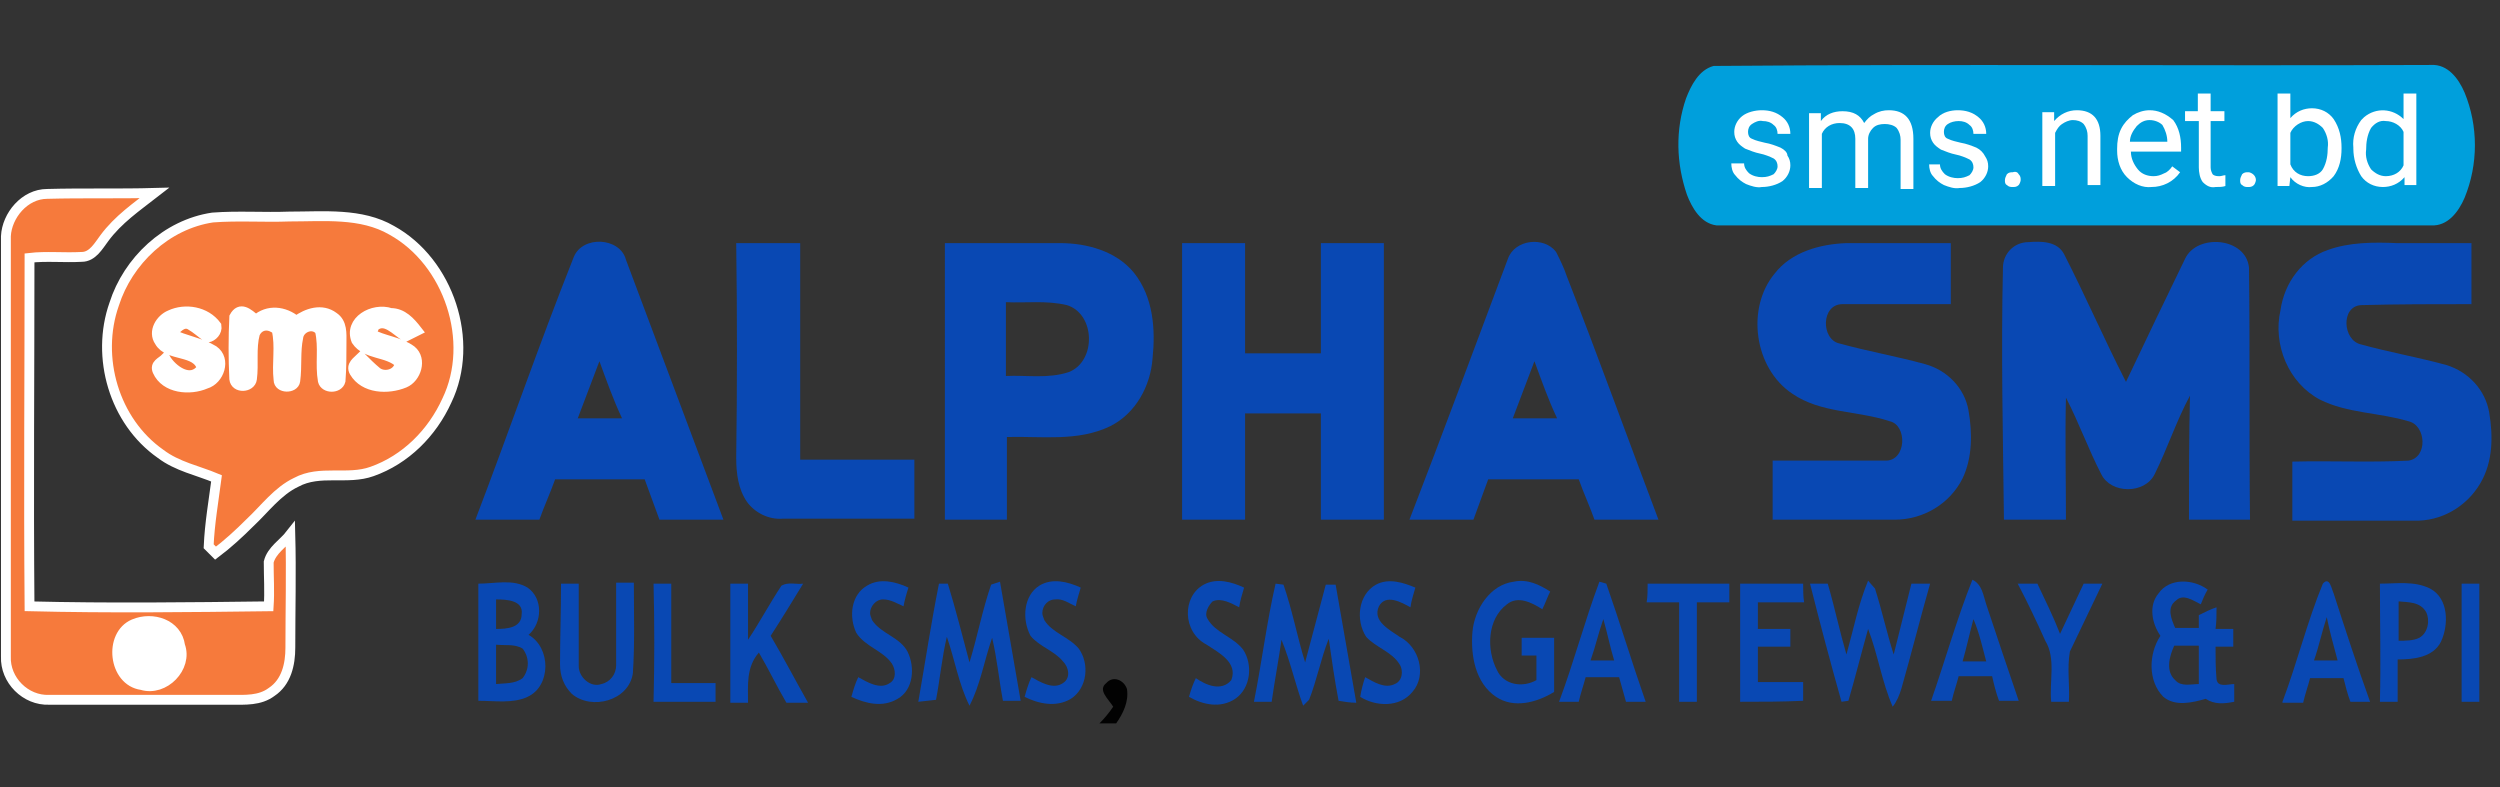 <?xml version="1.0" encoding="utf-8"?>
<!-- Generator: Adobe Illustrator 24.2.1, SVG Export Plug-In . SVG Version: 6.00 Build 0)  -->
<svg version="1.1" id="Layer_1" xmlns="http://www.w3.org/2000/svg" xmlns:xlink="http://www.w3.org/1999/xlink" x="0px" y="0px"
	 viewBox="0 0 254 80" style="enable-background:new 0 0 254 80;" xml:space="preserve">
<rect x="0" y="0" width="254" height="80" fill="#333333" stroke="none"/>
<style type="text/css">
	.st0{fill:#009FDC;}
	.st1{fill:#FFFFFF;}
	.st2{fill:#0948B3;}
	.st3{fill:#020202;}
	.st4{fill:#F67A3C;stroke:#FFFFFF;stroke-miterlimit:10;}
	.st5{fill:none;}
</style>
<g>
	<path class="st0" d="M174.1,6.7c24.3-0.2,48.6,0,72.9-0.1c1.7-0.1,2.8,1.4,3.4,2.8c1.4,3.4,1.4,7.3,0,10.7
		c-0.6,1.4-1.7,2.9-3.4,2.8c-24.2,0-48.4,0-72.6,0c-1.6-0.2-2.5-1.8-3-3.1c-1.1-3.2-1.2-6.6-0.1-9.8C171.8,8.7,172.6,7.1,174.1,6.7z
		 M230.5,19.8c0.5-0.2,1-0.4,1.5-0.7c1,0.6,2.2,0.9,3.3,0.4c2.3-1.3,2.5-4.8,0.8-6.7c-1.1-1.2-3.1-1-4.3,0c0-1.2,0-2.5,0.1-3.7
		l-1.2,0.2C230.4,12.8,230.6,16.3,230.5,19.8z M243.4,9.1c0,1.2,0,2.4,0.1,3.6c-1.1-0.7-2.6-1.2-3.9-0.4c-2.2,1.7-2.1,5.9,0.5,7.2
		c1,0.5,2.2,0.2,3.1-0.4c0.5,0.3,1,0.4,1.5,0.6c0-3.6,0-7.1,0-10.6L243.4,9.1L243.4,9.1z M222.6,12l-1,0.2c0,0.2,0,0.6,0,0.8l1,0.2
		c0,1.9-0.2,3.9,0.1,5.8c0.4,1,1.7,0.7,2.6,0.9c0-0.3,0-0.8,0-1.1l-1.4-0.3c-0.1-1.8,0-3.5-0.1-5.3l1.4-0.1c0-0.2,0-0.7,0-1l-1.4,0
		c0-0.9,0-1.8,0-2.8C222.8,9.8,222.5,10.8,222.6,12L222.6,12z M175.3,14.9c1.1,1.7,3.6,1.1,5,2.7c-0.7,0.6-1.3,1.4-2.2,1.1
		c-1.1,0.1-1.5-1-2.1-1.7c-0.3,0.2-1.2,0.2-0.9,0.8c0.7,2.1,3.4,2.4,5.1,1.5c1.2-0.6,1.7-2.6,0.4-3.4c-1.2-0.7-2.6-0.9-3.9-1.3
		l-0.4-1c1.2-1,2.9-0.8,3.7,0.6l1.2-0.3c-0.6-1.2-1.8-2.2-3.2-2C176.4,11.7,174.5,13.2,175.3,14.9z M184.1,12.8
		c-0.4-0.4-0.8-0.7-1.4-0.9c0,2.6,0,5.2,0,7.8h1.4c0-1.8-0.2-3.7,0.2-5.5c0.4-1.2,2.4-1.7,2.9-0.4c0.3,1.9,0,3.9,0.1,5.8l1.4,0
		c0-1.8-0.2-3.6,0.1-5.5c0.3-1.2,2.3-1.7,2.9-0.4c0.3,1.9,0.1,3.9,0.1,5.8l1.4,0c0-2.1,0.2-4.3-0.2-6.4c-0.7-1.9-3.3-1.6-4.5-0.4
		c-1.1-1.2-2.9-1.3-4.2-0.2C184.1,12.7,184.1,12.7,184.1,12.8z M194.6,14.5c0.7,2.2,3.9,1.2,4.8,3.1c-0.8,1.8-3.4,1.3-4-0.4
		l-1.3,0.2c0.5,0.8,0.9,1.9,2,2.2c1.5,0.4,3.6,0.2,4.4-1.5c0.4-1,0-2.2-1.1-2.6c-0.1,0-0.3-0.1-0.5-0.1c-1.1-0.6-3.1-0.3-3.3-1.8
		c0.8-0.8,2.2-0.9,3-0.1l0,0c0.5,0.6,1.2,0.6,1.9,0.5c-0.5-1-1.2-2-2.4-2.1C196.6,11.5,194.1,12.5,194.6,14.5z M206.2,12.1
		c0,2.5,0,5,0,7.5l1.4,0.1c0-1.8-0.2-3.6,0.1-5.4c0.3-1.5,2.9-1.8,3.3-0.2c0.2,1.8,0,3.7,0,5.5l1.4,0c-0.1-2.1,0.2-4.3-0.2-6.3
		c-0.8-2-3.6-1.7-4.9-0.4c0-0.2,0-0.7,0-0.9L206.2,12.1z M215.2,19.1c1,0.7,2.3,0.8,3.4,0.6c1.1-0.2,1.8-1.4,2.4-2.2l-1.4-0.2
		c-0.7,0.7-1.4,1.8-2.5,1.5c-1.3-0.2-1.7-1.5-2.1-2.5c2,0,4,0,5.9,0c0-2-1.1-4.4-3.5-4.3C213.9,11.6,212.6,17,215.2,19.1L215.2,19.1
		z M202.5,18.1c0,0.5,0,1,0,1.5h1.5c0-0.5,0-1,0-1.5L202.5,18.1z M226.8,18.1c0,0.5,0,1,0,1.5h1.5c0-0.5,0-1,0-1.5H226.8z"/>
	<path class="st0" d="M215.1,15c0.5-1,1.1-2.3,2.5-2.1c1.2,0,1.7,1.2,2.2,2.1C218.2,15.1,216.6,15.1,215.1,15z"/>
	<path class="st0" d="M232.7,13.3c1.2-1.1,3,0.2,3,1.6c0.4,1.5-0.4,4-2.3,3.7C231.2,18,231.2,14.7,232.7,13.3z"/>
	<path class="st0" d="M240.5,13.2c1.3-0.9,2.9,0.4,2.9,1.7c0.4,1.5-0.2,4-2.2,3.7C239,18.1,238.9,14.5,240.5,13.2z"/>
	<path class="st1" d="M230.5,19.8c0-3.5-0.1-7,0-10.5l1.3-0.2c0,1.2,0,2.5-0.1,3.7c1.2-1,3.2-1.2,4.3,0c1.7,1.8,1.5,5.4-0.8,6.7
		c-1.1,0.6-2.3,0.3-3.3-0.4C231.5,19.3,231,19.6,230.5,19.8z M232.7,13.3c-1.5,1.3-1.5,4.7,0.7,5.4c2,0.2,2.7-2.2,2.3-3.7
		C235.7,13.5,233.9,12.2,232.7,13.3L232.7,13.3z"/>
	<path class="st1" d="M243.4,9.1h1.3c0,3.6,0,7.1,0,10.6c-0.5-0.2-1-0.4-1.5-0.7c-0.9,0.5-2.1,0.9-3.1,0.4c-2.6-1.3-2.8-5.5-0.5-7.2
		c1.2-0.8,2.7-0.4,3.9,0.4C243.4,11.5,243.4,10.3,243.4,9.1z M240.5,13.2c-1.6,1.3-1.5,4.8,0.7,5.5c2,0.2,2.6-2.2,2.2-3.7
		C243.4,13.6,241.8,12.4,240.5,13.2z"/>
	<path class="st1" d="M222.6,12c-0.1-1.2,0.2-2.2,1.4-2.7c0,0.9,0,1.8,0,2.8l1.4,0c0,0.2,0,0.7,0,1l-1.4,0.1c0,1.8,0,3.5,0.1,5.3
		l1.4,0.3c0,0.3,0,0.8,0,1.1c-0.9-0.2-2.2,0.1-2.6-0.9c-0.3-1.9-0.1-3.8-0.1-5.8l-1-0.2c0-0.2,0-0.6,0-0.8L222.6,12z"/>
	<path class="st1" d="M175.3,14.9c-0.8-1.7,1.1-3.2,2.7-3c1.5-0.2,2.6,0.7,3.2,2l-1.2,0.3c-0.8-1.4-2.5-1.5-3.7-0.6l0.4,1
		c1.3,0.4,2.7,0.7,3.9,1.3c1.2,0.8,0.7,2.8-0.4,3.4c-1.7,0.9-4.5,0.6-5.1-1.5c-0.3-0.5,0.7-0.5,0.9-0.8c0.6,0.7,1.1,1.8,2.1,1.7
		c1,0.2,1.6-0.6,2.2-1.1C178.9,16,176.4,16.6,175.3,14.9z"/>
	<path class="st1" d="M184.1,12.8c1.2-1.1,3-1.1,4.2,0c0,0,0,0,0.1,0.1c1.2-1.2,3.8-1.5,4.5,0.4c0.4,2.1,0.1,4.3,0.2,6.4l-1.4,0
		c0-1.9,0.2-3.9-0.1-5.8c-0.6-1.2-2.5-0.8-2.9,0.4c-0.4,1.8-0.1,3.6-0.1,5.4l-1.4,0c0-1.9,0.2-3.9-0.1-5.8c-0.4-1.4-2.5-0.8-2.9,0.4
		c-0.4,1.8-0.1,3.6-0.2,5.5h-1.4c0-2.6,0-5.2,0-7.8C183.3,12,183.7,12.3,184.1,12.8z"/>
	<path class="st1" d="M194.6,14.5c-0.5-2,2-3,3.6-2.6c1.2,0,1.9,1.1,2.4,2.1c-0.7,0.1-1.4,0.1-1.9-0.5c-0.8-0.8-2.2-0.8-3,0.1l0,0
		c0.2,1.5,2.2,1.2,3.3,1.8c1.1,0.2,1.8,1.1,1.6,2.2c0,0.2-0.1,0.3-0.1,0.5c-0.7,1.7-2.8,1.8-4.4,1.5c-1.1-0.3-1.5-1.4-2-2.2l1.3-0.2
		c0.7,1.7,3.2,2.2,4,0.4C198.4,15.7,195.2,16.8,194.6,14.5z"/>
	<path class="st1" d="M206.2,12.1l1.2-0.1c0,0.2,0,0.7,0,0.9c1.3-1.3,4.1-1.6,4.9,0.4c0.4,2.1,0.1,4.2,0.2,6.3l-1.4,0
		c0-1.8,0.2-3.7,0-5.5c-0.4-1.6-3-1.3-3.3,0.2c-0.3,1.8-0.1,3.6-0.1,5.4l-1.4-0.1C206.2,17.1,206.2,14.6,206.2,12.1z"/>
	<path class="st1" d="M215.2,19.1c-2.6-2.1-1.4-7.5,2.3-7.2c2.3-0.1,3.4,2.3,3.5,4.3c-2,0-4,0-5.9,0c0.4,1,0.8,2.3,2.1,2.5
		c1.1,0.3,1.9-0.8,2.5-1.5l1.4,0.2c-0.6,0.9-1.2,2-2.4,2.2C217.5,19.9,216.1,19.8,215.2,19.1z M215.1,15c1.5,0,3.1,0,4.7,0
		c-0.5-0.9-1-2.2-2.2-2.1C216.2,12.8,215.6,14.1,215.1,15L215.1,15z"/>
	<path class="st1" d="M202.5,18.1l1.5,0c0,0.5,0,1,0,1.5h-1.5C202.5,19.1,202.5,18.6,202.5,18.1z"/>
	<path class="st1" d="M226.8,18.1h1.5c0,0.5,0,1,0,1.5h-1.5C226.8,19.1,226.8,18.6,226.8,18.1z"/>
	<path class="st2" d="M58.3,26.1c0.9-2.2,4.7-2,5.3,0.3c3.3,8.8,6.6,17.6,9.9,26.4H67l-1.5-4.1c-3,0-6.1,0-9.1,0
		c-0.5,1.4-1.1,2.7-1.6,4.1h-6.5C51.7,43.9,54.8,34.9,58.3,26.1z M60.9,36.7c-0.7,1.9-1.5,3.9-2.2,5.8c1.5,0,3,0,4.5,0
		C62.3,40.6,61.6,38.6,60.9,36.7L60.9,36.7z"/>
	<path class="st2" d="M74.8,24.7h6.5c0,7.3,0,14.7,0,22c3.9,0,7.8,0,11.6,0c0,2,0,4,0,6c-4.5,0-9,0-13.4,0c-1.4,0.1-2.8-0.6-3.6-1.7
		c-0.9-1.3-1.1-2.9-1.1-4.5C74.9,39.3,74.9,32,74.8,24.7z"/>
	<path class="st2" d="M95.9,24.7c3.9,0,7.9,0,11.8,0c2.7,0,5.7,0.8,7.5,3c2,2.5,2.2,5.8,1.9,8.7c-0.2,2.8-1.7,5.6-4.3,6.9
		c-3.3,1.6-7,1-10.5,1.1c0,2.8,0,5.6,0,8.4c-2.1,0-4.2,0-6.3,0V24.7z M102.2,30.7c0,2.5,0,5,0,7.5c2.1-0.1,4.3,0.3,6.4-0.4
		c2.8-1.1,2.7-5.9-0.2-6.8C106.3,30.5,104.2,30.8,102.2,30.7z"/>
	<path class="st2" d="M120.1,24.7h6.4c0,3.7,0,7.5,0,11.2h7.7V24.7h6.4c0,9.4,0,18.7,0,28.1h-6.4c0-3.6,0-7.2,0-10.8h-7.7
		c0,3.6,0,7.2,0,10.8c-2.1,0-4.2,0-6.4,0C120.1,43.4,120.1,34.1,120.1,24.7z"/>
	<path class="st2" d="M153.2,26.3c0.7-2,3.7-2.3,4.9-0.7c0.4,0.8,0.8,1.6,1.1,2.5c3.2,8.2,6.2,16.5,9.3,24.7h-6.5
		c-0.5-1.4-1.1-2.7-1.6-4.1h-9.2l-1.5,4.1h-6.5C146.6,44,149.9,35.1,153.2,26.3z M155.9,36.7c-0.7,1.9-1.5,3.9-2.2,5.8h4.5
		C157.3,40.6,156.6,38.6,155.9,36.7z"/>
	<path class="st1" d="M17.3,32c1.5-0.7,3.6-0.4,4.7,1c0.1,0.6-0.4,1-0.9,1.2c-0.6-0.4-1.1-0.9-1.8-1.3c-0.8-0.4-1.4,0.5-1.9,0.9
		c1.4,0.7,2.9,0.9,4.3,1.7c1.3,0.9,0.6,3-0.8,3.4c-1.6,0.7-4.1,0.5-4.9-1.3c-0.3-0.6,0.5-0.9,0.8-1.3c0.7,1.2,2.6,2.7,3.7,1
		c-0.4-1.8-3.3-1.1-4.3-2.7C15.5,33.7,16.3,32.4,17.3,32z"/>
	<path class="st1" d="M23.8,32.2c0.5-1.1,1.3-0.4,1.9,0.2c1.3-1,2.9-0.8,4.1,0.1c1.1-0.8,2.6-1.3,3.8-0.4c0.9,0.5,0.7,1.7,0.8,2.6
		c0,1.3,0,2.6-0.1,3.9c-0.1,0.9-1.5,0.9-1.8,0c-0.3-1.7,0.2-3.4-0.3-5.1c-0.6-0.9-2-0.3-2.2,0.7c-0.3,1.5,0,3-0.3,4.4
		c-0.1,0.9-1.7,0.8-1.7-0.1c-0.2-1.7,0.1-3.4-0.2-5.1c-0.5-0.5-1.3-0.5-1.8,0c-0.1,0.1-0.3,0.3-0.3,0.5c-0.4,1.5-0.1,3.1-0.3,4.6
		c0,1-1.7,1.1-1.8,0C23.8,36.4,23.8,34.3,23.8,32.2z"/>
	<path class="st1" d="M36.2,34.6c-0.8-2,1.8-3.3,3.4-2.9c1.2,0,2,0.9,2.7,1.8c-0.4,0.2-0.8,0.4-1.2,0.6c-1-0.5-2-2-3.2-1
		c-0.1,0.2-0.3,0.5-0.3,0.7c1.3,0.8,2.9,0.8,4.1,1.7c1.1,0.9,0.5,2.8-0.7,3.3c-1.6,0.7-4,0.6-5.1-1.1c-0.4-0.7,0.3-1.1,0.7-1.5
		c0.5,0.5,1,1.1,1.6,1.5c0.8,0.5,2.2,0.2,2.3-0.9C39.4,35.7,37.2,36,36.2,34.6z"/>
	<path class="st2" d="M57,59.3h1.8c0,2.8,0,5.6,0,8.4c0,1.1,1.2,2.2,2.3,1.8c0.9-0.2,1.5-1,1.5-1.9c0-2.8,0-5.5,0-8.4h1.8
		c0,3.1,0.1,6.2-0.1,9.2c-0.4,2.8-4.2,3.8-6.2,2.1c-0.8-0.8-1.2-1.8-1.2-3C56.9,64.9,57,62.1,57,59.3z"/>
	<path class="st2" d="M48.6,59.3c1.7,0,3.5-0.5,5,0.4c1.6,1.1,1.5,3.6,0.1,4.8c2.3,1.3,2.3,5.2-0.1,6.3c-1.5,0.7-3.3,0.4-5,0.4
		C48.6,67.3,48.6,63.3,48.6,59.3z M50.4,60.9c0,1,0,2,0,3c1.1,0,2.6-0.1,2.6-1.5C53.2,61,51.5,60.9,50.4,60.9L50.4,60.9z M50.4,65.5
		c0,1.4,0,2.7,0,4c0.9-0.1,1.9,0,2.7-0.6c0.7-0.9,0.7-2.1,0-3C52.3,65.4,51.3,65.6,50.4,65.5L50.4,65.5z"/>
	<path class="st2" d="M66.4,59.3h1.8c0,3.3,0,6.7,0,10.1h4.5c0,0.7,0,1.3,0,1.9c-2.1,0-4.2,0-6.3,0C66.5,67.3,66.5,63.3,66.4,59.3z"
		/>
	<path class="st2" d="M74.2,59.3H76c0,1.9,0,3.8,0,5.7c1.2-1.8,2.2-3.7,3.4-5.5c0.7-0.4,1.5-0.1,2.2-0.2c-1.1,1.8-2.2,3.6-3.3,5.3
		c1.3,2.2,2.5,4.5,3.8,6.8c-0.7,0-1.5,0-2.2,0c-1-1.7-1.8-3.4-2.8-5.1c-1.3,1.5-1.1,3.3-1.1,5.1h-1.8C74.2,67.3,74.2,63.3,74.2,59.3
		z"/>
	<path class="st2" d="M88.1,59.5c1.3-0.8,2.9-0.4,4.2,0.2c-0.2,0.6-0.4,1.3-0.5,1.9c-0.7-0.3-1.3-0.7-2.1-0.7
		c-0.7,0-1.3,0.7-1.3,1.4c0,0.2,0.1,0.4,0.2,0.7c0.9,1.4,2.8,1.7,3.6,3.2c0.8,1.6,0.6,3.9-1,4.8c-1.5,0.9-3.2,0.5-4.7-0.2
		c0.2-0.7,0.4-1.4,0.7-2c0.9,0.5,2.2,1.3,3.2,0.6c0.7-0.4,0.6-1.4,0.2-2c-0.9-1.3-2.7-1.7-3.6-3.1C86.2,62.6,86.5,60.4,88.1,59.5z"
		/>
	<path class="st2" d="M93.3,71.3c0.7-4,1.3-8,2.1-12h0.9c0.8,2.6,1.5,5.4,2.2,8c0.8-2.6,1.3-5.3,2.2-7.9l0.9-0.3
		c0.7,4,1.4,8.1,2.1,12.1h-1.8c-0.4-2.1-0.6-4.3-1.1-6.4c-0.8,2.3-1.2,4.8-2.3,6.9c-1.1-2.2-1.5-4.7-2.3-7c-0.5,2.1-0.7,4.3-1.1,6.4
		L93.3,71.3z"/>
	<path class="st2" d="M105.6,59.5c1.3-0.8,2.9-0.4,4.2,0.2c-0.2,0.7-0.4,1.3-0.5,1.9c-0.7-0.3-1.3-0.8-2.1-0.7
		c-0.7,0-1.3,0.6-1.3,1.4c0,0.2,0.1,0.4,0.2,0.7c0.8,1.3,2.5,1.7,3.5,2.9c1.1,1.5,0.9,4-0.8,5.1c-1.5,0.9-3.3,0.5-4.7-0.2
		c0.2-0.7,0.4-1.4,0.7-2c0.9,0.5,2.2,1.3,3.2,0.6c0.8-0.5,0.6-1.6,0-2.2c-0.9-1.1-2.4-1.5-3.3-2.6C103.8,62.9,104,60.5,105.6,59.5z"
		/>
	<path class="st2" d="M122.3,59.4c1.3-0.7,2.8-0.3,4.1,0.3c-0.2,0.7-0.4,1.3-0.5,2c-0.8-0.4-1.8-1-2.7-0.6c-0.4,0.4-0.9,1.2-0.5,1.8
		c0.8,1.4,2.6,1.8,3.6,3.1c1,1.5,0.8,3.9-0.8,5c-1.5,1-3.3,0.6-4.7-0.2c0.2-0.7,0.4-1.3,0.7-1.9c1,0.7,2.6,1.4,3.6,0.2
		c0.7-1.8-1.3-2.8-2.5-3.6C120.1,64.2,120.1,60.6,122.3,59.4z"/>
	<path class="st2" d="M127.4,71.3c0.8-4,1.3-8.1,2.2-12l0.8,0.1c0.9,2.6,1.4,5.3,2.2,7.9c0.7-2.6,1.4-5.3,2.1-7.9h1
		c0.7,4,1.4,8,2.1,12c-0.6,0-1.2-0.1-1.8-0.2c-0.4-2.1-0.7-4.2-1-6.3c-0.8,2-1.2,4.2-2,6.2l-0.6,0.6c-0.8-2.2-1.3-4.5-2.2-6.7
		c-0.3,2.1-0.7,4.2-1,6.3L127.4,71.3z"/>
	<path class="st2" d="M139.8,59.4c1.3-0.7,2.8-0.2,4,0.3c-0.2,0.7-0.4,1.3-0.5,2c-0.9-0.5-2.5-1.4-3.2-0.1c-0.7,1.5,1.1,2.4,2.1,3.1
		c2,1,2.8,3.9,1.3,5.6c-1.3,1.6-3.7,1.5-5.3,0.5c0.1-0.7,0.3-1.4,0.5-2c0.9,0.5,2,1.2,3,0.7c0.8-0.3,0.9-1.4,0.5-2
		c-0.8-1.3-2.4-1.7-3.4-2.8C137.7,63,138,60.4,139.8,59.4z"/>
	<path class="st2" d="M149.6,64.2c0.2-2.3,1.8-4.8,4.2-5.1c1.4-0.3,2.6,0.3,3.7,1c-0.3,0.6-0.5,1.2-0.8,1.8
		c-1.1-0.7-2.5-1.4-3.6-0.5c-2,1.5-2.1,4.6-1,6.7c0.7,1.5,2.6,1.8,4,1c0-0.8,0-1.7,0-2.5l-1.5,0v-1.8c1.1,0,2.2,0,3.3,0
		c0,1.8,0,3.7,0,5.5c-1.8,1.1-4.1,1.7-5.9,0.5C149.9,69.4,149.4,66.6,149.6,64.2z"/>
	<path class="st2" d="M158.4,71.3c1.5-4,2.6-8.2,4.1-12.2l0.7,0.2c1.4,4,2.6,8,4,12l-2,0l-0.7-2.5h-3.4c-0.2,0.8-0.5,1.6-0.7,2.5
		L158.4,71.3z M162.9,62.9c-0.5,1.4-0.8,2.8-1.3,4.2l2.4,0C163.6,65.8,163.3,64.3,162.9,62.9z"/>
	<path class="st2" d="M167.4,59.3h8.3c0,0.7,0,1.3,0,1.9h-3.3c0,3.3,0,6.7,0,10.1h-1.8c0-3.3,0-6.7,0-10.1h-3.3
		C167.4,60.6,167.4,59.9,167.4,59.3z"/>
	<path class="st2" d="M176.8,71.3c0-4,0-8,0-12h6.4c0,0.7,0,1.3,0.1,1.9c-1.5,0-3.1,0-4.7,0c0,0.9,0,1.8,0,2.7h3.3
		c0,0.4,0,1.4,0,1.8h-3.3c0,1.2,0,2.4,0,3.6c1.5,0,3,0,4.6,0c0,0.7,0,1.3,0,1.9C181.1,71.3,179,71.3,176.8,71.3z"/>
	<path class="st2" d="M183.9,59.3h1.8c0.7,2.4,1.2,4.8,1.9,7.2c0.7-2.5,1.2-5.1,2.2-7.5l0.7,0.8c0.7,2.2,1.2,4.5,1.9,6.7
		c0.6-2.4,1.2-4.8,1.8-7.2h1.9c-1,3.5-1.9,7.1-2.9,10.6c-0.2,0.7-0.5,1.4-0.9,1.9c-1.1-2.5-1.5-5.3-2.5-7.9c-0.7,2.5-1.3,4.9-2,7.3
		l-0.7,0.1C186,67.4,184.9,63.3,183.9,59.3z"/>
	<path class="st2" d="M200.4,58.9c1,0.5,1.1,1.6,1.4,2.5c1.1,3.3,2.2,6.6,3.3,9.8l-2,0c-0.3-0.8-0.5-1.6-0.7-2.5h-3.4
		c-0.2,0.8-0.5,1.6-0.7,2.5h-2.1C197.6,67.2,198.8,62.9,200.4,58.9z M200.5,62.9c-0.4,1.5-0.7,2.9-1.1,4.3h2.4
		C201.4,65.7,201.1,64.3,200.5,62.9L200.5,62.9z"/>
	<path class="st2" d="M205,59.3l2,0c0.8,1.7,1.6,3.3,2.3,5.1c0.8-1.7,1.6-3.4,2.4-5.1l1.9,0c-1.1,2.3-2.2,4.6-3.3,6.9
		c-0.3,1.7,0,3.4-0.1,5.1h-1.8c-0.2-2.1,0.5-4.4-0.6-6.2C206.9,63.1,206,61.2,205,59.3z"/>
	<path class="st2" d="M219.3,60.3c1.1-1.6,3.5-1.5,5-0.4c-0.3,0.5-0.5,1-0.7,1.5c-0.8-0.4-1.8-1.1-2.5-0.4c-1,0.7-0.5,1.9-0.1,2.8
		h2.4c0-0.4,0-1,0-1.3c0.6-0.3,1.2-0.6,1.8-0.8c0,0.7,0,1.5-0.1,2.2c0.6,0,1.1,0,1.8,0v1.8l-1.8,0c0,1.1,0,2.2,0.1,3.3
		c0.1,0.9,1.2,0.5,1.8,0.5c0,0.6,0,1.2,0,1.8c-1,0.2-2,0.3-2.9-0.3c-1.4,0.4-3.1,0.8-4.3-0.2c-1.6-1.6-1.5-4.4-0.3-6.2
		C218.6,63.3,218.3,61.5,219.3,60.3z M221,69.1c0.6,0.7,1.6,0.4,2.4,0.4c0-1.3,0-2.6,0-3.9c-0.8,0-1.7,0-2.5,0
		C220.4,66.7,220,68.2,221,69.1z"/>
	<path class="st2" d="M231.9,71.3c1.5-4,2.5-8.1,4.1-12c0.7-0.8,0.9,0.6,1.1,1c1.2,3.7,2.4,7.4,3.7,11l-2,0
		c-0.3-0.8-0.5-1.6-0.7-2.4c-1.1,0-2.3,0-3.4,0c-0.2,0.8-0.5,1.6-0.7,2.5H231.9z M235.1,67.1l2.4,0c-0.4-1.5-0.8-2.9-1.1-4.4
		C235.9,64.2,235.6,65.7,235.1,67.1z"/>
	<path class="st2" d="M241.8,59.3c1.7,0,3.5-0.3,5.1,0.5c1.9,1,1.9,3.7,1.1,5.4c-0.8,1.6-2.8,1.8-4.4,1.8c0,1.5,0,2.9,0,4.3h-1.8
		C241.9,67.3,241.8,63.3,241.8,59.3z M243.7,61.1c0,1.3,0,2.6,0,4c0.7,0,1.5,0,2.1-0.3c0.9-0.5,1.1-1.8,0.7-2.6
		C245.9,61.1,244.6,61.2,243.7,61.1z"/>
	<path class="st2" d="M250.1,59.3h1.8c0,4,0,8,0,12h-1.8C250.1,67.3,250.1,63.3,250.1,59.3z"/>
	<path class="st1" d="M13.6,63.4c1.8-0.8,4.4,0,4.7,2.1c0.7,2.3-1.6,4.7-3.9,4C11.6,69.2,11,64.5,13.6,63.4z"/>
	<path class="st3" d="M112.4,69.4c0.7-0.8,1.8-0.3,2.1,0.6c0.2,1.3-0.4,2.5-1.1,3.5h-1.7c0.5-0.5,1-1.1,1.4-1.7
		C112.6,71,111.5,70.1,112.4,69.4z"/>
	<path class="st4" d="M4.8,19.7c3.6-0.1,7.3,0,10.9-0.1c-1.8,1.4-3.7,2.7-5.1,4.6C10,25,9.4,26.1,8.3,26.1c-1.8,0.1-3.6-0.1-5.3,0.1
		c0,11.8-0.1,23.6,0,35.4c8.1,0.2,16.2,0.1,24.3,0c0.1-1.5,0-3,0-4.5c0.3-1.2,1.5-1.9,2.2-2.8c0.1,3.8,0,7.7,0,11.5
		c0,1.7-0.4,3.5-1.9,4.5c-1.2,0.9-2.7,0.8-4.1,0.8c-6.2,0-12.3,0-18.5,0c-2.4,0.1-4.5-2-4.4-4.4c0-14.2,0-28.5,0-42.7
		C0.7,21.9,2.5,19.7,4.8,19.7z M13.6,63.4c-2.6,1.1-2.1,5.8,0.8,6.2c2.3,0.7,4.7-1.8,3.9-4C18,63.4,15.5,62.6,13.6,63.4L13.6,63.4z"
		/>
	<path class="st4" d="M21.6,22.1c2.6-0.2,5.2,0,7.8-0.1c3.5,0,7.3-0.4,10.4,1.4c5.8,3.2,8.5,11.3,5.6,17.3c-1.5,3.3-4.2,6-7.6,7.2
		c-2.5,0.9-5.3-0.2-7.7,1.1c-1.9,0.9-3.2,2.7-4.7,4.1c-1.1,1.1-2.3,2.2-3.5,3.1l-0.7-0.7c0.1-2.3,0.5-4.6,0.8-6.9
		c-1.9-0.8-4-1.2-5.7-2.5c-4.7-3.3-6.6-9.8-4.7-15.2C13,26.5,16.9,22.8,21.6,22.1z M17.3,32c-1,0.4-1.8,1.7-1.1,2.7
		c0.9,1.6,3.8,0.8,4.3,2.7c-1.1,1.6-3,0.2-3.7-1c-0.4,0.4-1.1,0.6-0.8,1.3c0.8,1.8,3.3,2,4.9,1.3c1.4-0.4,2.1-2.5,0.8-3.4
		c-1.3-0.8-2.9-1-4.3-1.7c0.5-0.4,1.1-1.3,1.9-0.9c0.7,0.4,1.2,0.9,1.8,1.3c0.5-0.1,1-0.6,0.9-1.2C20.9,31.6,18.8,31.3,17.3,32z
		 M23.8,32.2c-0.1,2.1-0.1,4.2,0,6.3c0.1,1,1.7,0.9,1.8,0c0.2-1.5-0.1-3.1,0.3-4.6c0.3-0.7,1-1,1.7-0.7c0.2,0.1,0.4,0.2,0.5,0.3
		c0.4,1.7,0,3.4,0.2,5.1c0,0.9,1.6,0.9,1.7,0.1c0.2-1.5,0-3,0.3-4.4c0.1-1,1.5-1.6,2.2-0.7c0.4,1.7,0,3.4,0.3,5.1
		c0.2,0.8,1.6,0.8,1.8,0c0.1-1.3,0.1-2.5,0.1-3.9c0-0.9,0.1-2-0.8-2.6c-1.2-0.9-2.7-0.4-3.8,0.4c-1.2-1-2.9-1.2-4.1-0.1
		C25.2,31.8,24.4,31.1,23.8,32.2z M36.2,34.6c1,1.5,3.2,1.1,4.4,2.3c-0.1,1.1-1.5,1.5-2.3,0.9c-0.6-0.5-1.1-1-1.6-1.5
		c-0.4,0.4-1.1,0.8-0.7,1.5c1,1.7,3.4,1.8,5.1,1.1c1.2-0.5,1.8-2.4,0.7-3.3c-1.2-0.9-2.9-1-4.1-1.7c0.1-0.2,0.3-0.5,0.3-0.7
		c1.1-1,2.2,0.4,3.2,1c0.4-0.2,0.8-0.4,1.2-0.6c-0.7-0.9-1.5-1.8-2.7-1.8C37.9,31.2,35.4,32.6,36.2,34.6L36.2,34.6z"/>
	<path class="st2" d="M180.3,27.8c1.7-2.2,4.6-3,7.3-3.1c3.5,0,7,0,10.6,0v6.2c-3.7,0-7.3,0-11,0c-2.2,0-2.2,3.6-0.3,4
		c2.9,0.8,5.8,1.3,8.7,2.1c2.2,0.6,4,2.4,4.4,4.7c0.4,2.3,0.4,4.8-0.6,6.9c-1.3,2.6-4,4.2-6.9,4.2c-4.1,0-8.3,0-12.4,0c0-2,0-4,0-6
		c3.8,0,7.7,0,11.5,0c2.1,0,2.2-3.6,0.4-4c-3.3-1.1-7-0.8-9.9-2.8C178.2,37.4,177.4,31.3,180.3,27.8z"/>
	<path class="st2" d="M203.5,27.2c0-1.4,1.1-2.6,2.6-2.6c1.3-0.1,2.9-0.1,3.6,1.2c2.2,4.3,4.1,8.7,6.3,13c2-4.2,4-8.4,6-12.5
		c1.2-2.6,6.2-2.2,6.5,0.9c0.1,8.5,0,17.1,0.1,25.6c-2.1,0-4.1,0-6.2,0c0-4.2,0-8.4,0.1-12.6c-1.4,2.6-2.3,5.4-3.6,8
		c-1,2-4.4,2-5.4,0c-1.3-2.5-2.3-5.3-3.6-7.8c-0.1,4.1,0,8.3,0,12.4c-2.1,0-4.2,0-6.3,0C203.5,44.2,203.3,35.7,203.5,27.2z"/>
	<path class="st2" d="M236.5,25.4c2.2-0.8,4.7-0.8,7-0.7c2.5,0,5.1,0,7.6,0c0,2.1,0,4.1,0,6.2c-3.7,0-7.5,0-11.2,0.1
		c-2.1,0.1-1.9,3.6,0,4c2.9,0.8,5.8,1.3,8.7,2.1c2.2,0.7,3.9,2.5,4.3,4.8c0.4,2.4,0.4,5-0.9,7.2c-1.4,2.4-4,3.9-6.8,3.8
		c-4.1,0-8.2,0-12.3,0c0-2,0-4,0-6c4-0.1,7.9,0.1,11.8-0.1c2-0.3,1.8-3.6,0-4c-3-0.9-6.2-0.8-9-2.2c-3.2-1.7-4.8-5.6-4-9.1
		C232.1,28.7,233.9,26.3,236.5,25.4z"/>
	<rect x="172.8" y="8.8" class="st0" width="75.7" height="11.7"/>
	<path class="st5" d="M242.4,12.3c-0.6,0-1.1,0.3-1.5,0.7c-0.4,0.7-0.6,1.4-0.5,2.2c0,0.7,0.1,1.4,0.5,2c0.4,0.5,0.9,0.7,1.5,0.7
		c0.7,0,1.5-0.4,1.8-1.1v-3.5C243.9,12.7,243.2,12.3,242.4,12.3z"/>
	<path class="st5" d="M218.4,12.3c-0.5,0-1,0.2-1.3,0.6c-0.4,0.4-0.6,1-0.7,1.6h3.8v-0.1c0-0.6-0.2-1.1-0.5-1.5
		C219.3,12.5,218.9,12.3,218.4,12.3z"/>
	<path class="st5" d="M234.6,17.9c0.6,0,1.1-0.3,1.5-0.7c0.4-0.7,0.6-1.4,0.5-2.2c0-0.7-0.1-1.4-0.5-2c-0.4-0.5-0.9-0.7-1.5-0.7
		c-0.8,0-1.5,0.4-1.8,1.2v3.3C233,17.5,233.7,18,234.6,17.9z"/>
	<path class="st1" d="M180.9,15c-0.5-0.2-1-0.4-1.6-0.5c-0.4-0.1-0.9-0.2-1.3-0.4c-0.3-0.1-0.4-0.4-0.4-0.7c0-0.3,0.1-0.6,0.4-0.8
		c0.3-0.2,0.7-0.4,1.1-0.3c0.4,0,0.8,0.1,1.1,0.4c0.3,0.2,0.4,0.6,0.4,0.9h1.3c0-0.7-0.3-1.3-0.8-1.7c-0.6-0.5-1.3-0.7-2.1-0.7
		c-0.7,0-1.5,0.2-2,0.6c-0.5,0.4-0.8,1-0.8,1.6c0,0.4,0.1,0.7,0.3,1c0.2,0.3,0.5,0.5,0.8,0.7c0.5,0.2,1,0.4,1.5,0.5
		c0.5,0.1,1,0.3,1.4,0.5c0.3,0.2,0.4,0.5,0.4,0.8c0,0.3-0.2,0.6-0.4,0.8c-0.4,0.2-0.7,0.3-1.2,0.3c-0.4,0-0.9-0.1-1.3-0.4
		c-0.3-0.3-0.5-0.6-0.5-1h-1.3c0,0.4,0.1,0.9,0.4,1.2c0.3,0.4,0.7,0.7,1.1,0.9c0.5,0.2,1.1,0.4,1.6,0.3c0.7,0,1.5-0.2,2.1-0.6
		c0.5-0.4,0.8-1,0.8-1.6c0-0.4-0.1-0.7-0.3-1C181.6,15.5,181.3,15.2,180.9,15z"/>
	<path class="st1" d="M191.9,11.2c-0.5,0-1,0.1-1.5,0.4c-0.4,0.2-0.7,0.5-1,0.9c-0.4-0.8-1.1-1.2-2.2-1.2c-0.9,0-1.7,0.3-2.2,1
		l0-0.8h-1.2v7.6h1.3v-5.5c0.3-0.7,1-1.1,1.8-1.1c1.1,0,1.6,0.6,1.6,1.6v5h1.3v-5c0-0.4,0.2-0.8,0.5-1.1c0.3-0.3,0.7-0.4,1.2-0.4
		c0.4,0,0.9,0.1,1.2,0.4c0.3,0.4,0.4,0.8,0.4,1.2v5h1.3v-5.1C194.4,12.1,193.5,11.2,191.9,11.2z"/>
	<path class="st1" d="M200.8,15c-0.5-0.2-1-0.4-1.6-0.5c-0.4-0.1-0.9-0.2-1.3-0.4c-0.3-0.1-0.4-0.4-0.4-0.7c0-0.3,0.1-0.6,0.4-0.8
		c0.3-0.2,0.7-0.3,1.1-0.3s0.8,0.1,1.1,0.4c0.3,0.2,0.4,0.6,0.4,0.9h1.3c0-0.7-0.3-1.3-0.8-1.7c-0.6-0.5-1.3-0.7-2.1-0.7
		c-0.7,0-1.5,0.2-2,0.7c-0.5,0.4-0.8,1-0.8,1.6c0,0.4,0.1,0.7,0.3,1c0.2,0.3,0.5,0.5,0.8,0.7c0.5,0.2,1,0.4,1.5,0.5
		c0.5,0.1,1,0.3,1.4,0.5c0.3,0.2,0.4,0.5,0.4,0.8c0,0.3-0.2,0.6-0.4,0.8c-0.4,0.2-0.7,0.3-1.2,0.3c-0.4,0-0.9-0.1-1.3-0.4
		c-0.3-0.3-0.5-0.6-0.5-1H196c0,0.4,0.1,0.9,0.4,1.2c0.3,0.4,0.7,0.7,1.1,0.9c0.5,0.2,1.1,0.4,1.6,0.3c0.7,0,1.5-0.2,2.1-0.6
		c0.5-0.4,0.8-1,0.8-1.6c0-0.4-0.1-0.7-0.3-1C201.5,15.5,201.2,15.2,200.8,15z"/>
	<path class="st1" d="M204.5,17.5c-0.2,0-0.4,0-0.6,0.2c-0.1,0.2-0.2,0.4-0.2,0.6c0,0.2,0,0.4,0.2,0.5c0.2,0.2,0.4,0.2,0.6,0.2
		c0.2,0,0.4,0,0.6-0.2c0.1-0.1,0.2-0.4,0.2-0.5c0-0.2,0-0.4-0.2-0.6C205,17.5,204.8,17.4,204.5,17.5z"/>
	<path class="st1" d="M211,11.2c-0.9,0-1.7,0.4-2.3,1.1l0-0.9h-1.2v7.5h1.3v-5.4c0.2-0.4,0.4-0.7,0.7-0.9c0.3-0.2,0.7-0.4,1.1-0.4
		c0.4,0,0.8,0.1,1.1,0.4c0.3,0.4,0.4,0.8,0.4,1.2v5h1.3v-5C213.4,12.1,212.6,11.2,211,11.2z"/>
	<path class="st1" d="M218.4,11.2c-0.6,0-1.2,0.2-1.7,0.5c-0.5,0.4-0.9,0.8-1.2,1.4c-0.3,0.6-0.4,1.3-0.4,2v0.2c0,1,0.3,2,1,2.7
		c0.7,0.7,1.6,1.1,2.5,1c1.1,0,2.2-0.5,2.9-1.5l-0.8-0.6c-0.2,0.3-0.5,0.6-0.8,0.7c-0.4,0.2-0.7,0.3-1.1,0.3c-0.6,0-1.2-0.2-1.6-0.7
		c-0.4-0.5-0.7-1.1-0.7-1.8h5.1V15c0-1-0.2-2-0.8-2.8C220,11.5,219.2,11.2,218.4,11.2z M220.2,14.4h-3.8c0-0.6,0.3-1.1,0.7-1.6
		c0.4-0.4,0.8-0.6,1.3-0.6c0.5,0,1,0.2,1.3,0.5C220,13.2,220.2,13.8,220.2,14.4L220.2,14.4z"/>
	<path class="st1" d="M223.4,11.3h-1.4v1h1.4V17c0,0.5,0.1,1.1,0.4,1.5c0.4,0.4,0.8,0.6,1.3,0.5c0.4,0,0.7,0,1-0.1v-1.1
		c-0.2,0-0.4,0.1-0.6,0.1c-0.2,0-0.5,0-0.7-0.2c-0.1-0.2-0.2-0.4-0.2-0.7v-4.7h1.4v-1h-1.4V9.5h-1.3V11.3z"/>
	<path class="st1" d="M228.4,17.5c-0.2,0-0.4,0-0.6,0.2c-0.1,0.2-0.2,0.4-0.2,0.6c0,0.2,0,0.4,0.2,0.5c0.2,0.2,0.4,0.2,0.6,0.2
		c0.2,0,0.4,0,0.6-0.2c0.1-0.1,0.2-0.4,0.2-0.5c0-0.4-0.3-0.7-0.7-0.8C228.5,17.5,228.5,17.5,228.4,17.5z"/>
	<path class="st1" d="M231.4,18.9h1.2l0.1-0.9c0.5,0.7,1.4,1.1,2.2,1c0.8,0,1.6-0.4,2.2-1.1c0.6-0.8,0.8-1.8,0.8-2.8v-0.1
		c0-1-0.2-2-0.8-2.9c-0.5-0.7-1.3-1.1-2.2-1.1c-0.8,0-1.6,0.3-2.2,1V9.5h-1.3V18.9z M232.7,13.5c0.3-0.7,1.1-1.2,1.8-1.2
		c0.6,0,1.1,0.3,1.5,0.7c0.4,0.6,0.6,1.3,0.5,2c0,0.7-0.1,1.5-0.5,2.2c-0.3,0.5-0.9,0.7-1.5,0.7c-0.8,0-1.5-0.4-1.8-1.2V13.5z"/>
	<path class="st1" d="M244.2,9.5v2.6c-1.1-1.1-2.8-1.2-4-0.2c-0.1,0.1-0.2,0.2-0.3,0.3c-0.6,0.8-0.9,1.8-0.8,2.8v0.1
		c0,1,0.3,2,0.8,2.8c0.5,0.7,1.3,1.1,2.2,1.1c0.8,0,1.6-0.3,2.2-1l0,0.8h1.2V9.5H244.2z M244.2,16.8c-0.3,0.7-1,1.1-1.8,1.1
		c-0.6,0-1.1-0.3-1.5-0.7c-0.4-0.6-0.6-1.3-0.5-2c0-0.7,0.1-1.5,0.5-2.2c0.4-0.5,0.9-0.8,1.5-0.7c0.7,0,1.5,0.4,1.8,1.1L244.2,16.8
		L244.2,16.8z"/>
</g>
</svg>
